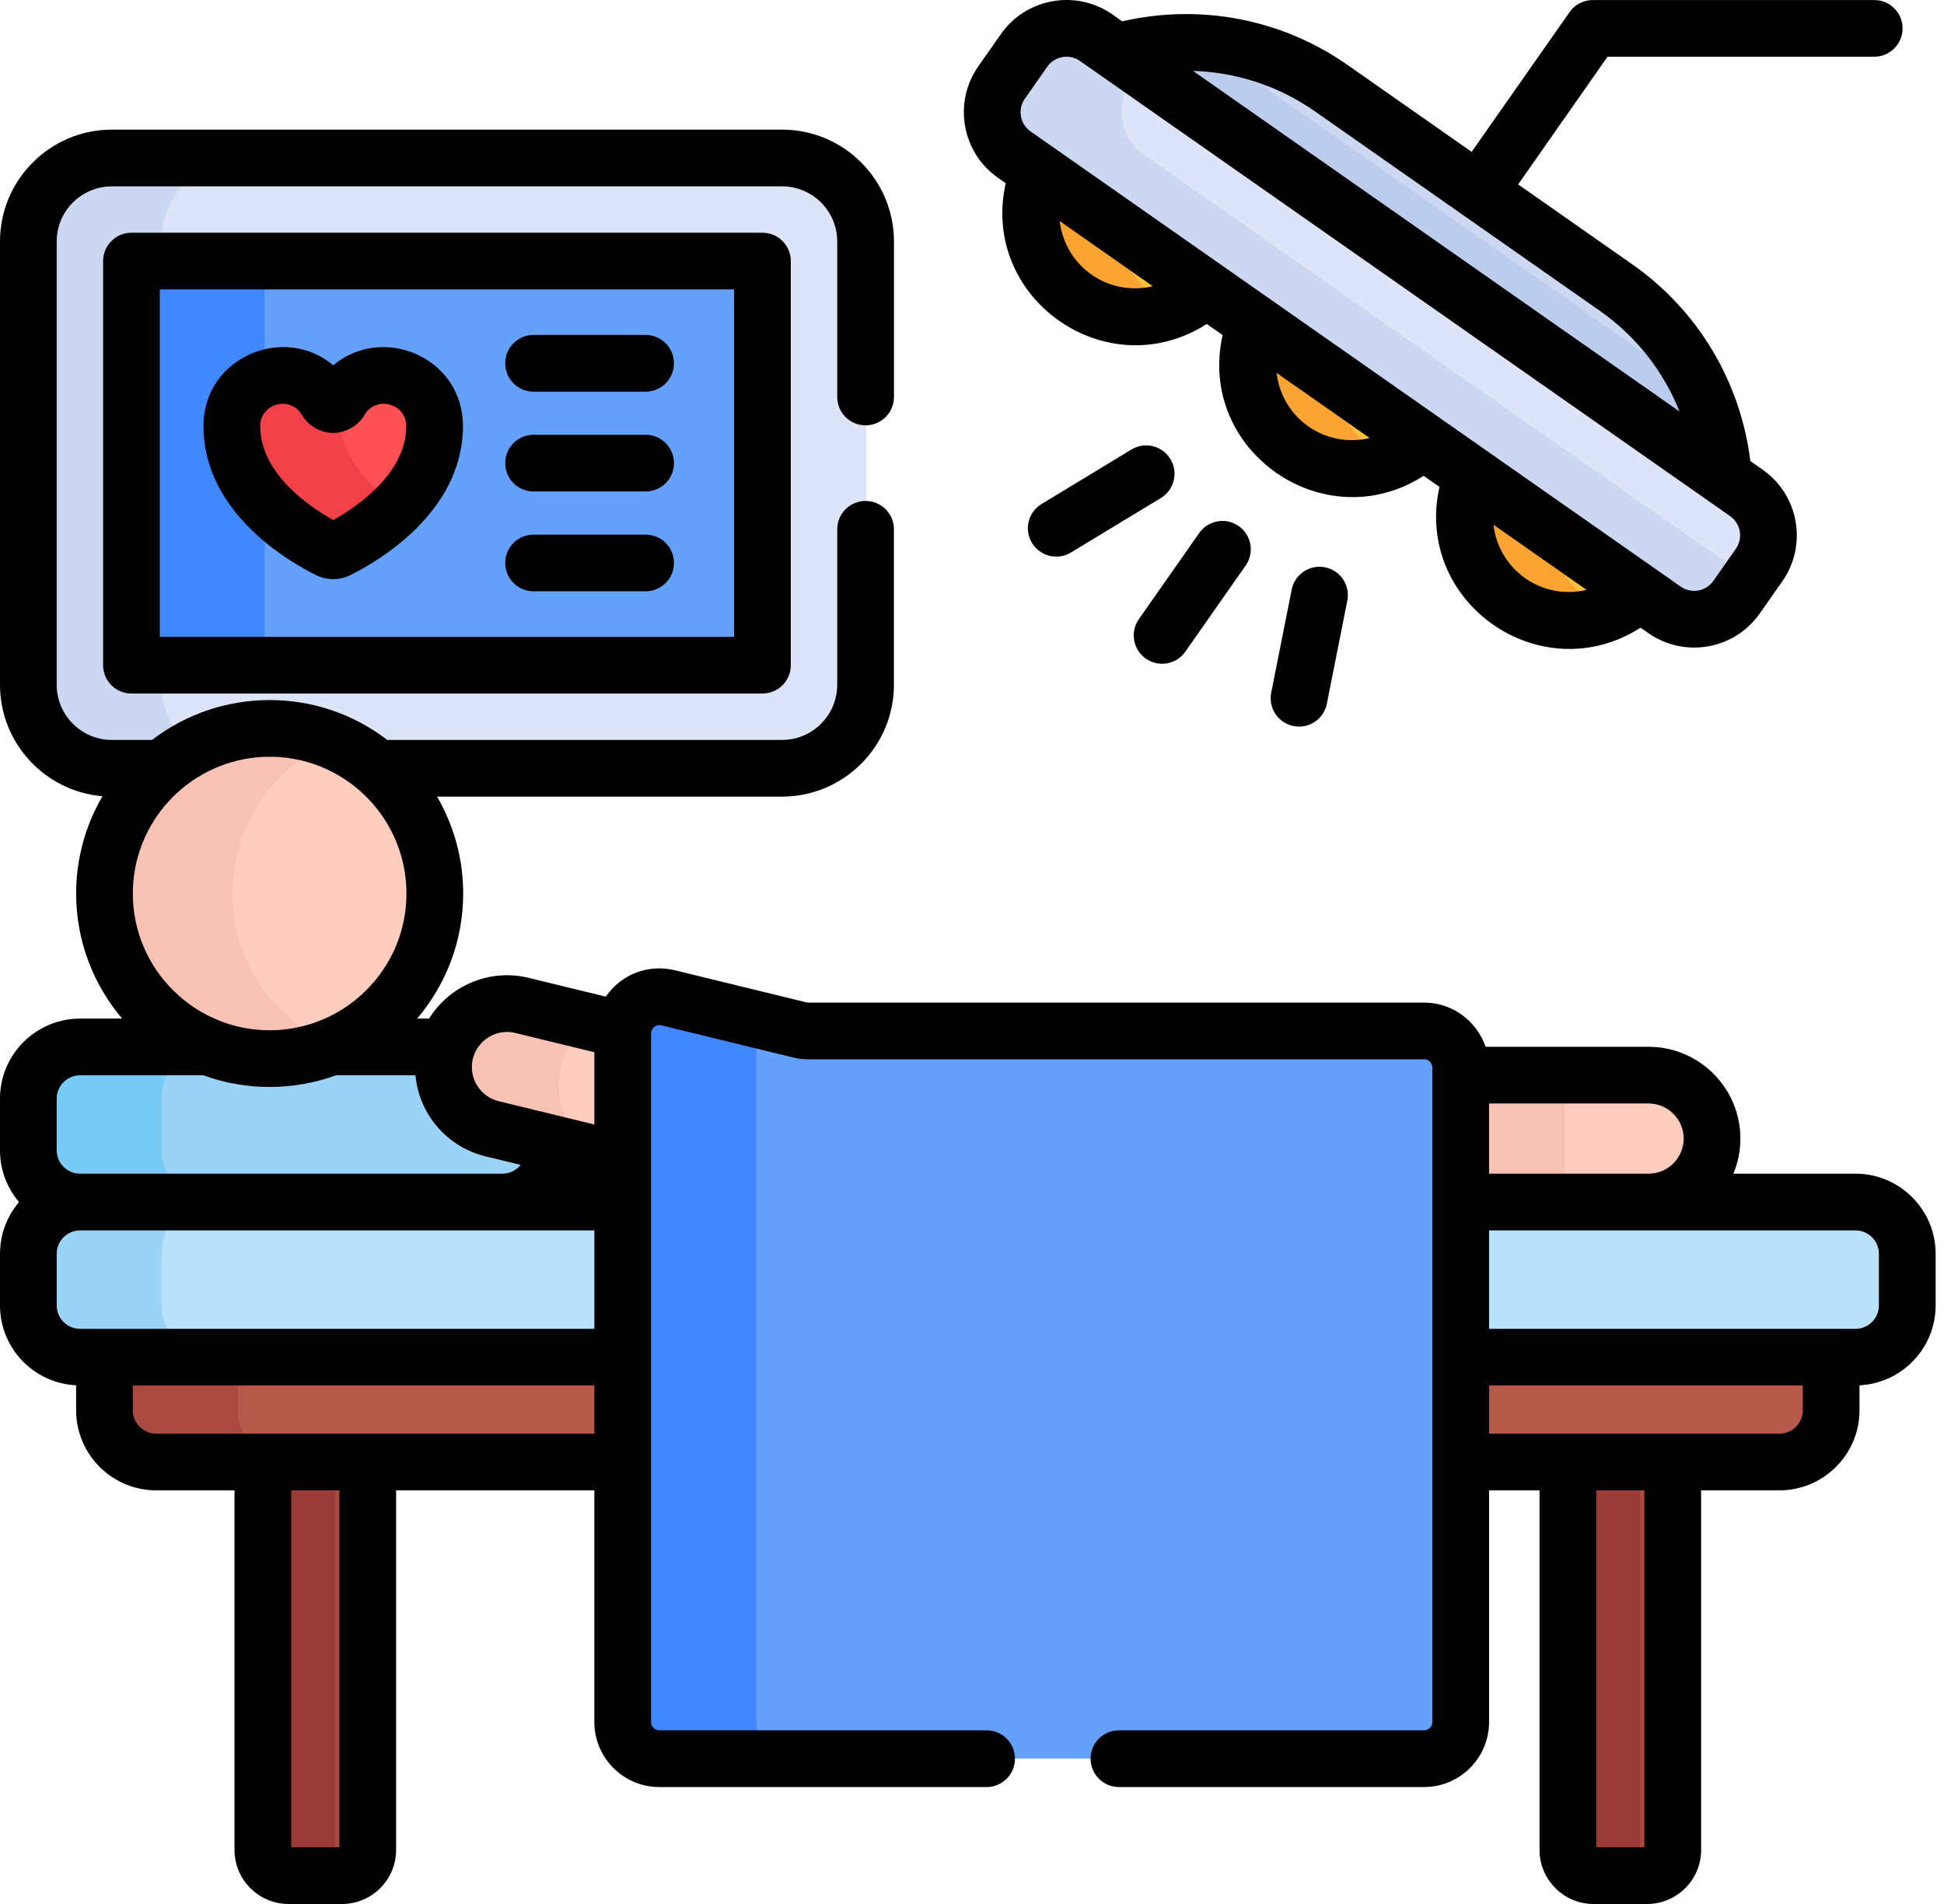 <svg xmlns="http://www.w3.org/2000/svg" width="49" height="48" viewBox="0 0 49 48" fill="none"><path d="M6.648 36.377V46.633C6.648 46.991 6.938 47.281 7.296 47.281H8.644C9.002 47.281 9.292 46.991 9.292 46.633V36.377H6.648Z" fill="#AA493F"></path><path d="M39.543 36.377V46.633C39.543 46.991 39.833 47.281 40.19 47.281H41.539C41.896 47.281 42.186 46.991 42.186 46.633V36.377H39.543Z" fill="#AA493F"></path><path d="M8.441 46.633V36.377H6.648V46.633C6.648 46.991 6.938 47.281 7.296 47.281H8.644C8.723 47.281 8.797 47.266 8.867 47.241C8.619 47.15 8.441 46.912 8.441 46.633Z" fill="#993B36"></path><path d="M41.336 46.633V36.377H39.543V46.633C39.543 46.991 39.833 47.281 40.19 47.281H41.539C41.617 47.281 41.691 47.266 41.761 47.241C41.513 47.15 41.336 46.912 41.336 46.633Z" fill="#993B36"></path><path d="M26.285 4.225C25.77 5.402 26.092 6.78 27.126 7.504C28.16 8.228 29.565 8.059 30.496 7.173L26.285 4.225Z" fill="#FEC13B"></path><path d="M31.752 8.053C31.237 9.23 31.559 10.608 32.593 11.332C33.627 12.056 35.032 11.887 35.962 11.001L31.752 8.053Z" fill="#FEC13B"></path><path d="M37.219 11.881C36.704 13.058 37.026 14.437 38.06 15.16C39.094 15.884 40.499 15.715 41.429 14.829L37.219 11.881Z" fill="#FEC13B"></path><path d="M29.156 7.504C28.479 7.03 28.11 6.275 28.078 5.481L26.285 4.225C25.77 5.402 26.092 6.78 27.126 7.504C27.865 8.021 28.791 8.081 29.601 7.751C29.447 7.685 29.298 7.604 29.156 7.504Z" fill="#F9A332"></path><path d="M34.623 11.332C33.946 10.858 33.577 10.103 33.545 9.308L31.752 8.053C31.237 9.23 31.559 10.608 32.593 11.332C33.331 11.85 34.259 11.909 35.068 11.579C34.914 11.513 34.765 11.431 34.623 11.332Z" fill="#F9A332"></path><path d="M40.09 15.16C39.413 14.686 39.043 13.931 39.012 13.136L37.219 11.881C36.704 13.058 37.026 14.436 38.06 15.16C38.798 15.677 39.725 15.737 40.534 15.406C40.381 15.34 40.232 15.259 40.09 15.16Z" fill="#F9A332"></path><path d="M46.793 30.299H2.041C1.324 30.299 0.737 30.886 0.737 31.603V32.906C0.737 33.623 1.324 34.209 2.041 34.209H46.793C47.51 34.209 48.097 33.623 48.097 32.906V31.603C48.097 30.886 47.51 30.299 46.793 30.299Z" fill="#B9E1FB"></path><path d="M4.073 32.906V31.603C4.073 30.886 4.659 30.299 5.376 30.299H2.041C1.324 30.299 0.737 30.886 0.737 31.603V32.906C0.737 33.623 1.324 34.209 2.041 34.209H5.376C4.659 34.21 4.073 33.623 4.073 32.906Z" fill="#9AD3F6"></path><path d="M13.989 28.995V27.692C13.989 26.975 13.403 26.389 12.686 26.389H2.041C1.324 26.389 0.737 26.975 0.737 27.692V28.995C0.737 29.712 1.324 30.299 2.041 30.299H12.686C13.403 30.299 13.989 29.712 13.989 28.995Z" fill="#9AD3F6"></path><path d="M4.073 28.995V27.692C4.073 26.975 4.659 26.389 5.376 26.389H2.041C1.324 26.389 0.737 26.975 0.737 27.692V28.995C0.737 29.712 1.324 30.299 2.041 30.299H5.376C4.659 30.299 4.073 29.712 4.073 28.995Z" fill="#78CBF4"></path><path d="M2.657 34.21V35.549C2.657 36.266 3.243 36.853 3.96 36.853H44.875C45.592 36.853 46.178 36.266 46.178 35.549V34.21H2.657Z" fill="#B7594A"></path><path d="M5.992 35.549V34.21H2.657V35.549C2.657 36.266 3.243 36.853 3.96 36.853H7.296C6.579 36.853 5.992 36.266 5.992 35.549Z" fill="#AA493F"></path><path d="M43.346 12.186C43.277 10.231 42.388 8.386 40.757 7.244L33.579 2.218C31.948 1.076 29.911 0.871 28.05 1.475L43.346 12.186Z" fill="#CCD7F2"></path><path d="M32.036 2.314C31.711 2.086 31.698 1.669 31.904 1.405C30.659 1.028 29.314 1.065 28.05 1.475L43.346 12.186C43.318 11.388 43.151 10.61 42.856 9.89L32.036 2.314Z" fill="#BCCCED"></path><path d="M19.736 19.364H2.843C1.682 19.364 0.738 18.419 0.738 17.258V6.083C0.738 4.922 1.683 3.978 2.843 3.978H19.736C20.897 3.978 21.841 4.922 21.841 6.083V17.258C21.841 18.419 20.897 19.364 19.736 19.364Z" fill="#DDE4F7"></path><path d="M4.073 17.258V6.083C4.073 4.922 5.017 3.978 6.178 3.978H2.843C1.682 3.978 0.737 4.922 0.737 6.083V17.258C0.737 18.419 1.682 19.363 2.843 19.363H6.178C5.017 19.364 4.073 18.419 4.073 17.258Z" fill="#CCD7F2"></path><path d="M18.966 6.577H3.612C3.46 6.577 3.337 6.7 3.337 6.853V16.489C3.337 16.641 3.46 16.765 3.612 16.765H18.966C19.119 16.765 19.242 16.641 19.242 16.489V6.853C19.242 6.7 19.119 6.577 18.966 6.577Z" fill="#63A1FC"></path><path d="M6.672 16.489V6.853C6.672 6.7 6.796 6.577 6.948 6.577H3.613C3.46 6.577 3.337 6.7 3.337 6.853V16.489C3.337 16.641 3.46 16.765 3.613 16.765H6.948C6.796 16.765 6.672 16.641 6.672 16.489Z" fill="#4188FF"></path><path d="M8.584 10.11C8.478 10.231 8.341 10.212 8.256 10.106C7.611 8.971 5.866 9.428 5.866 10.736C5.866 12.515 7.737 13.574 8.311 13.855C8.381 13.89 8.463 13.89 8.532 13.855C9.106 13.572 10.977 12.511 10.977 10.736C10.978 9.434 9.238 8.965 8.584 10.11Z" fill="#FF5155"></path><path d="M8.499 10.247C8.499 10.223 8.501 10.199 8.502 10.174C8.414 10.216 8.32 10.186 8.256 10.106C7.611 8.971 5.866 9.428 5.866 10.736C5.866 12.515 7.737 13.574 8.311 13.855C8.381 13.89 8.463 13.89 8.532 13.855C8.829 13.709 9.47 13.355 10.021 12.804C9.305 12.273 8.499 11.416 8.499 10.247Z" fill="#F24049"></path><path d="M43.796 15.05L44.364 14.238C44.776 13.65 44.632 12.834 44.045 12.422L27.653 0.945C27.066 0.534 26.248 0.678 25.837 1.265L25.269 2.077C24.857 2.665 25.001 3.481 25.588 3.893L41.98 15.37C42.568 15.781 43.385 15.637 43.796 15.05Z" fill="#DDE4F7"></path><path d="M28.825 3.893C28.238 3.481 28.094 2.664 28.505 2.077L28.757 1.718L27.653 0.945C27.066 0.534 26.248 0.678 25.837 1.265L25.268 2.077C24.858 2.665 25.002 3.481 25.588 3.893L41.98 15.37C42.568 15.781 43.385 15.638 43.796 15.05L44.113 14.598L28.825 3.893Z" fill="#CCD7F2"></path><path d="M10.984 22.521C10.984 24.82 9.119 26.684 6.82 26.684C4.521 26.684 2.657 24.82 2.657 22.521C2.657 20.222 4.521 18.358 6.82 18.358C9.119 18.358 10.984 20.222 10.984 22.521Z" fill="#FFCDBE"></path><path d="M5.859 22.521C5.859 20.789 6.917 19.304 8.421 18.677C7.928 18.471 7.388 18.358 6.821 18.358C4.521 18.358 2.657 20.222 2.657 22.521C2.657 24.82 4.521 26.684 6.821 26.684C7.388 26.684 7.928 26.57 8.421 26.365C6.917 25.737 5.859 24.253 5.859 22.521Z" fill="#F7C1B3"></path><path d="M16.005 26.047C16.005 26.018 16.008 25.99 16.01 25.962L13.181 25.342C12.323 25.133 11.457 25.659 11.248 26.517C11.039 27.375 11.565 28.241 12.423 28.451L16.005 29.254C16.005 27.428 16.005 26.145 16.005 26.047Z" fill="#FFCDBE"></path><path d="M14.147 26.865C14.263 26.39 14.536 25.993 14.898 25.718L13.181 25.342C12.323 25.133 11.457 25.659 11.248 26.517C11.039 27.375 11.565 28.241 12.423 28.451L14.934 29.014C14.281 28.538 13.944 27.699 14.147 26.865Z" fill="#F7C1B3"></path><path d="M41.577 27.099H36.556V30.299H41.577C42.46 30.299 43.176 29.582 43.176 28.699C43.176 27.816 42.46 27.099 41.577 27.099Z" fill="#FFCDBE"></path><path d="M39.442 27.099H36.556V30.299H39.442C39.442 28.904 39.442 27.771 39.442 27.099Z" fill="#F7C1B3"></path><path d="M35.917 25.986H20.399C20.325 25.986 20.251 25.977 20.18 25.959L16.861 25.15C16.279 25.008 15.719 25.448 15.719 26.047V43.409C15.719 43.919 16.132 44.332 16.642 44.332H35.917C36.427 44.332 36.841 43.919 36.841 43.409C36.841 43.216 36.841 27.349 36.841 26.909C36.841 26.399 36.427 25.986 35.917 25.986Z" fill="#63A1FC"></path><path d="M19.067 43.409C19.067 43.126 19.067 26.413 19.067 26.047C19.067 25.925 19.091 25.81 19.133 25.704L16.861 25.15C16.279 25.008 15.719 25.449 15.719 26.047V43.409C15.719 43.919 16.132 44.332 16.642 44.332H19.99C19.48 44.332 19.067 43.919 19.067 43.409Z" fill="#4188FF"></path><path d="M28.882 16.604C29.206 16.831 29.651 16.752 29.877 16.429L31.398 14.257C31.624 13.934 31.546 13.488 31.222 13.262C30.899 13.036 30.453 13.114 30.227 13.438L28.706 15.609C28.48 15.932 28.559 16.378 28.882 16.604Z" fill="black"></path><path d="M32.558 14.864L32.042 17.464C31.965 17.851 32.217 18.227 32.604 18.304C32.992 18.381 33.368 18.129 33.444 17.742L33.96 15.142C34.037 14.755 33.786 14.378 33.398 14.302C33.011 14.225 32.635 14.476 32.558 14.864Z" fill="black"></path><path d="M29.501 11.573C29.297 11.235 28.857 11.127 28.519 11.332L26.253 12.707C25.915 12.911 25.807 13.351 26.012 13.688C26.216 14.026 26.656 14.133 26.994 13.929L29.261 12.555C29.598 12.35 29.706 11.911 29.501 11.573Z" fill="black"></path><path d="M7.972 14.501C8.235 14.631 8.555 14.635 8.826 14.501C9.493 14.172 11.669 12.928 11.669 10.741C11.669 9.006 9.648 8.162 8.4 9.209C7.153 8.16 5.129 9.008 5.129 10.741C5.129 12.934 7.306 14.174 7.972 14.501ZM7.612 10.464C7.745 10.699 8.037 10.905 8.376 10.913C8.716 10.924 9.04 10.719 9.182 10.47C9.473 9.96 10.24 10.17 10.24 10.741C10.24 11.95 8.964 12.796 8.399 13.111C7.834 12.797 6.558 11.954 6.558 10.741C6.558 10.165 7.329 9.966 7.612 10.464Z" fill="black"></path><path d="M13.449 9.874H16.273C16.668 9.874 16.988 9.554 16.988 9.159C16.988 8.764 16.668 8.444 16.273 8.444H13.449C13.054 8.444 12.734 8.764 12.734 9.159C12.734 9.554 13.054 9.874 13.449 9.874Z" fill="black"></path><path d="M13.449 12.39H16.273C16.668 12.39 16.988 12.071 16.988 11.676C16.988 11.281 16.668 10.961 16.273 10.961H13.449C13.054 10.961 12.734 11.281 12.734 11.676C12.734 12.07 13.054 12.39 13.449 12.39Z" fill="black"></path><path d="M13.449 14.907H16.273C16.668 14.907 16.988 14.587 16.988 14.192C16.988 13.797 16.668 13.478 16.273 13.478H13.449C13.054 13.478 12.734 13.797 12.734 14.192C12.734 14.587 13.054 14.907 13.449 14.907Z" fill="black"></path><path d="M47.242 1.43C47.637 1.43 47.956 1.11 47.956 0.715C47.956 0.32 47.637 0.001 47.242 0.001H40.218C40.207 0.001 40.196 0.002 40.185 0.002C39.947 -0.01 39.708 0.096 39.562 0.306L37.094 3.829L33.965 1.637C32.31 0.478 30.258 0.085 28.286 0.538L28.039 0.364C27.125 -0.275 25.865 -0.05 25.228 0.86L24.659 1.672C24.021 2.583 24.243 3.845 25.155 4.483L25.35 4.619C24.698 7.531 27.906 9.775 30.417 8.168L30.817 8.447C30.164 11.359 33.372 13.603 35.884 11.996L36.283 12.275C35.631 15.187 38.839 17.431 41.351 15.824L41.547 15.961C42.458 16.599 43.719 16.377 44.357 15.465L44.926 14.653C45.564 13.742 45.342 12.48 44.43 11.842L44.119 11.624C43.87 9.617 42.798 7.823 41.143 6.664L38.266 4.649L40.519 1.43H47.242ZM26.711 5.573L29.057 7.216C27.932 7.482 26.844 6.716 26.711 5.573ZM32.177 9.4C33.617 10.408 33.084 10.036 34.524 11.043C33.402 11.31 32.311 10.547 32.177 9.4ZM37.644 13.228C39.069 14.226 38.571 13.877 39.991 14.871C38.869 15.138 37.778 14.375 37.644 13.228ZM43.755 13.833L43.186 14.645C43 14.911 42.633 14.976 42.366 14.79C41.462 14.156 26.88 3.946 25.974 3.312C25.711 3.127 25.645 2.756 25.83 2.492L26.399 1.68C26.584 1.415 26.955 1.351 27.219 1.535L43.611 13.013C43.875 13.198 43.94 13.569 43.755 13.833ZM42.335 10.375C41.583 9.848 30.419 2.031 30.07 1.787C31.163 1.82 32.231 2.168 33.145 2.808L40.323 7.834C41.238 8.475 41.93 9.359 42.335 10.375Z" fill="black"></path><path d="M46.771 29.589H43.691C43.805 29.316 43.868 29.017 43.868 28.704C43.868 27.428 42.829 26.39 41.553 26.39H37.445C37.225 25.743 36.614 25.276 35.894 25.276H20.376C20.359 25.276 20.343 25.274 20.326 25.27L17.008 24.46C16.358 24.302 15.668 24.547 15.27 25.126L13.327 24.652C12.332 24.41 11.328 24.854 10.814 25.679H10.514C11.237 24.828 11.675 23.727 11.675 22.526C11.675 21.636 11.434 20.802 11.017 20.083H19.712C21.267 20.083 22.532 18.818 22.532 17.263V13.343C22.532 12.948 22.212 12.629 21.818 12.629C21.423 12.629 21.103 12.948 21.103 13.343V17.263C21.103 18.03 20.479 18.654 19.712 18.654H9.762C8.017 17.314 5.58 17.313 3.832 18.654H2.82C2.053 18.654 1.429 18.03 1.429 17.263V6.088C1.429 5.321 2.053 4.698 2.82 4.698H19.713C20.479 4.698 21.103 5.321 21.103 6.088V10.008C21.103 10.403 21.423 10.723 21.818 10.723C22.213 10.723 22.533 10.403 22.533 10.008V6.088C22.533 4.533 21.268 3.268 19.713 3.268H2.82C1.265 3.268 0 4.533 0 6.088V17.264C0 18.739 1.139 19.952 2.583 20.073C2.162 20.794 1.919 21.632 1.919 22.526C1.919 23.727 2.357 24.828 3.079 25.679H2.018C0.905 25.679 0 26.584 0 27.697V29.001C0 29.498 0.181 29.952 0.48 30.304C0.181 30.656 0 31.111 0 31.608V32.911C0 33.99 0.852 34.872 1.919 34.924V35.554C1.919 36.667 2.824 37.572 3.937 37.572H5.911V46.638C5.911 47.389 6.522 48 7.273 48H8.622C9.372 48 9.984 47.389 9.984 46.638V37.572H14.981V43.413C14.981 44.317 15.716 45.052 16.619 45.052H24.868C25.263 45.052 25.583 44.732 25.583 44.337C25.583 43.942 25.263 43.622 24.868 43.622H16.619C16.504 43.622 16.41 43.529 16.41 43.413C16.41 42.925 16.41 26.567 16.41 26.056C16.411 26.052 16.411 26.049 16.411 26.046C16.415 25.913 16.539 25.817 16.669 25.849L19.988 26.659C20.114 26.69 20.245 26.705 20.376 26.705H35.894C36.01 26.705 36.103 26.799 36.103 26.914V43.413C36.103 43.529 36.01 43.622 35.894 43.622H28.203C27.809 43.622 27.489 43.942 27.489 44.337C27.489 44.731 27.809 45.052 28.203 45.052H35.894C36.798 45.052 37.533 44.317 37.533 43.413V37.572H38.805V46.638C38.805 47.389 39.416 48 40.167 48H41.516C42.267 48 42.878 47.389 42.878 46.638V37.572H44.851C45.964 37.572 46.87 36.667 46.87 35.554V34.924C47.936 34.872 48.789 33.99 48.789 32.911V31.608C48.789 30.495 47.883 29.589 46.771 29.589ZM12.989 26.041L14.981 26.527V28.349L14.136 28.143L12.569 27.761C12.154 27.66 11.879 27.28 11.894 26.869C11.914 26.319 12.437 25.907 12.989 26.041ZM6.797 25.974C4.908 25.974 3.348 24.437 3.348 22.526C3.348 20.738 4.717 19.26 6.471 19.093C8.498 18.902 10.245 20.501 10.245 22.526C10.245 24.443 8.68 25.974 6.797 25.974ZM1.429 27.697C1.429 27.373 1.694 27.108 2.018 27.108H5.125C6.197 27.501 7.395 27.501 8.469 27.108H10.473C10.56 28.091 11.273 28.916 12.23 29.15L13.123 29.367C13.015 29.503 12.849 29.589 12.663 29.589H2.018C1.694 29.589 1.429 29.325 1.429 29.001V27.697ZM1.429 32.911V31.608C1.429 31.283 1.694 31.019 2.018 31.019H14.981V33.5C14.09 33.5 2.258 33.5 2.018 33.5C1.694 33.5 1.429 33.236 1.429 32.911ZM8.554 46.571H7.34V37.572H8.554V46.571ZM3.937 36.143C3.612 36.143 3.348 35.879 3.348 35.554V34.929H14.981V36.143C14.507 36.143 4.361 36.143 3.937 36.143ZM42.438 28.704C42.438 29.192 42.041 29.589 41.553 29.589H37.533V27.819H41.553C42.041 27.819 42.438 28.216 42.438 28.704ZM41.448 46.571H40.235V37.572H41.448V46.571ZM45.44 35.554C45.44 35.879 45.176 36.143 44.851 36.143C44.173 36.143 38.347 36.143 37.533 36.143V34.929H45.44V35.554ZM47.359 32.911C47.359 33.236 47.095 33.5 46.771 33.5C45.761 33.5 38.543 33.5 37.533 33.5V31.019H46.771C47.095 31.019 47.359 31.283 47.359 31.608V32.911Z" fill="black"></path><path d="M3.313 5.867C2.918 5.867 2.599 6.187 2.599 6.582V16.77C2.599 17.165 2.918 17.484 3.313 17.484H19.219C19.614 17.484 19.933 17.165 19.933 16.77V6.582C19.933 6.187 19.614 5.867 19.219 5.867H3.313ZM18.504 16.055H4.028V7.296H18.504V16.055Z" fill="black"></path></svg>